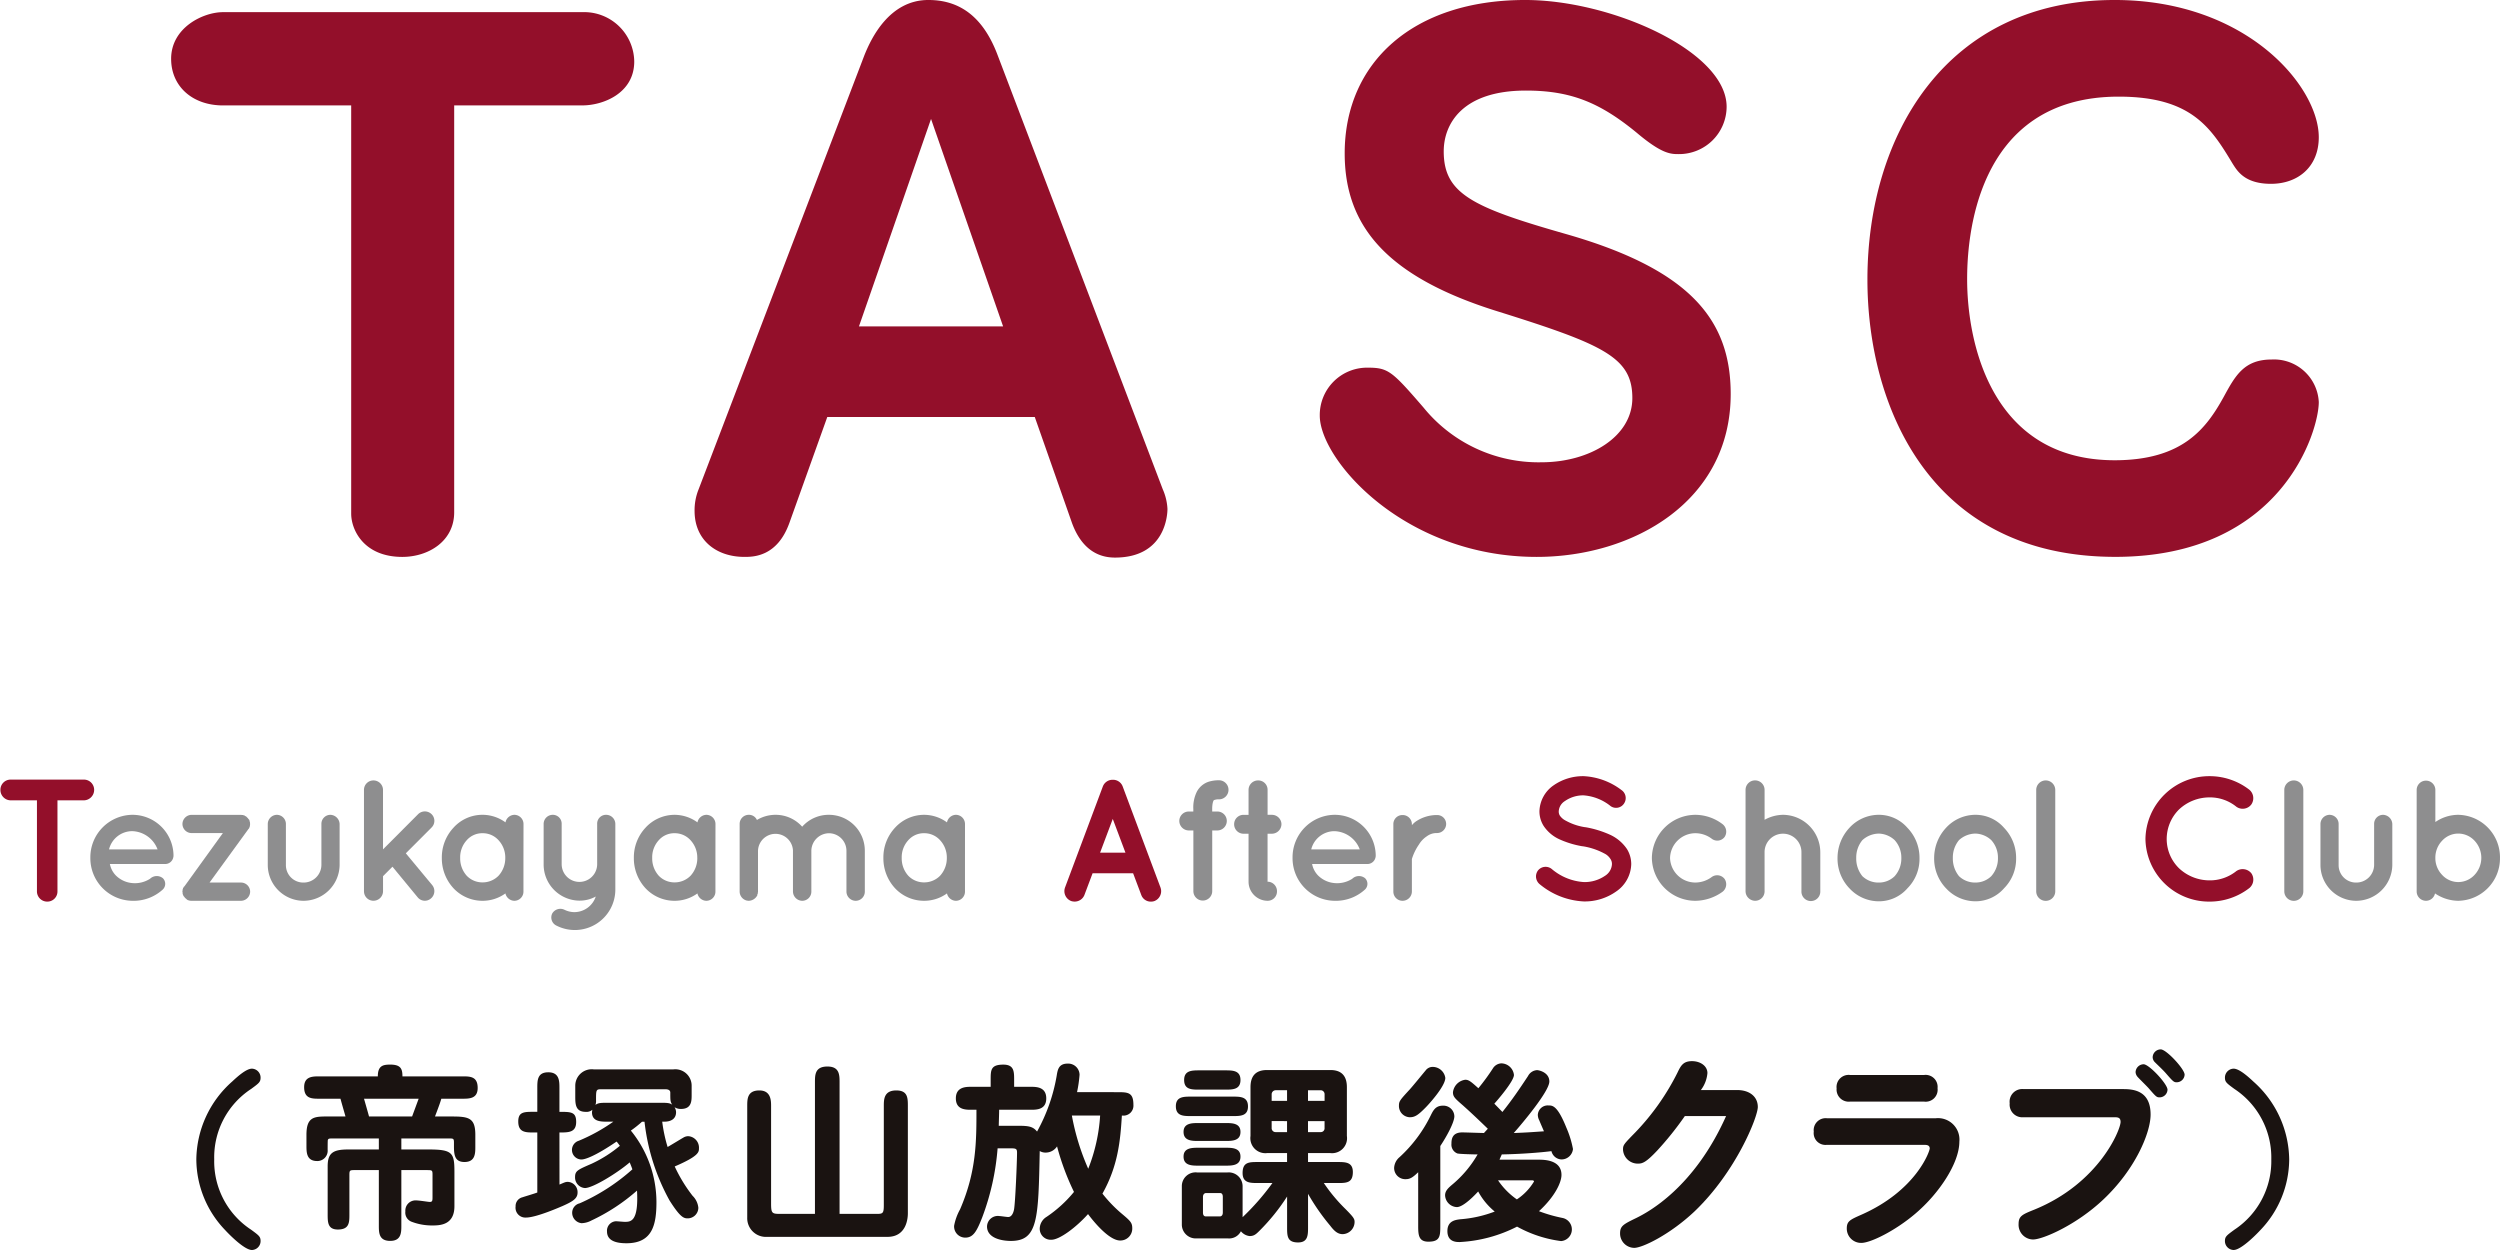 <svg xmlns="http://www.w3.org/2000/svg" xmlns:xlink="http://www.w3.org/1999/xlink" width="336" height="168" viewBox="0 0 336 168">
  <defs>
    <clipPath id="clip-path">
      <rect id="長方形_3845" data-name="長方形 3845" width="288.644" height="74.938" fill="none"/>
    </clipPath>
    <clipPath id="clip-path-2">
      <rect id="長方形_3846" data-name="長方形 3846" width="336" height="63.741" fill="none"/>
    </clipPath>
  </defs>
  <g id="グループ_10373" data-name="グループ 10373" transform="translate(-532 -165.062)">
    <g id="グループ_10370" data-name="グループ 10370" transform="translate(555 165.062)">
      <g id="グループ_10369" data-name="グループ 10369" clip-path="url(#clip-path)">
        <path id="パス_10333" data-name="パス 10333" d="M38.043,68.464c0,3.906-3.486,5.995-6.972,5.995-5.178,0-6.871-3.634-6.871-5.814V13.78H6.972C2.889,13.78,0,11.238,0,7.513,0,3.334,4.282,1.245,6.972,1.245h48.3a6.73,6.73,0,0,1,6.97,6.632c0,4.269-4.182,5.9-6.97,5.9H38.043Z" transform="translate(0 0.389)" fill="#930f2a"/>
        <path id="パス_10334" data-name="パス 10334" d="M99.467,56.046H71.58l-5.07,14.17c-1.63,4.632-4.889,4.632-6.066,4.632-3.8,0-6.7-2.271-6.7-6.176a7.531,7.531,0,0,1,.543-2.908L76.56,7.449C77.466,5.177,79.911,0,85.162,0c3.621,0,7.152,1.635,9.325,7.449L116.67,65.764A7.419,7.419,0,0,1,117.3,68.4c0,.637-.181,6.54-7.062,6.54-3.35,0-4.981-2.452-5.795-4.722ZM75.836,43.873H95.212L85.524,15.987Z" transform="translate(16.607 -0.001)" fill="#930f2a"/>
        <path id="パス_10335" data-name="パス 10335" d="M172.618,14.353a6.387,6.387,0,0,1-6.428,6.359c-1.086,0-2.263,0-5.7-2.908-4.888-4-8.782-5.631-14.848-5.631-8.511,0-11.045,4.451-11.045,8.175,0,5.722,3.893,7.539,16.658,11.173,16.66,4.814,21.911,11.626,21.911,21.436,0,14.443-13.128,21.892-26.075,21.892-17.836,0-29.154-13.081-29.154-18.984a6.364,6.364,0,0,1,6.519-6.449c2.716,0,3.259.545,7.425,5.359a19.921,19.921,0,0,0,15.844,7.357c6.519,0,12.222-3.451,12.222-8.628,0-5.451-3.8-7.177-18.017-11.628-14.938-4.633-20.643-11.445-20.643-21.256C121.282,8.448,130.426,0,145.547,0c11.589,0,27.071,6.9,27.071,14.353" transform="translate(36.44 -0.001)" fill="#930f2a"/>
        <path id="パス_10336" data-name="パス 10336" d="M234.828,18.439c0,4-2.806,6.268-6.428,6.268-3.53,0-4.528-1.727-5.161-2.725-2.9-4.814-5.523-8.993-15.3-8.993-19.556,0-20.372,19.711-20.372,24.525,0,8.721,3.351,24.345,19.829,24.345,9.145,0,12.314-4.269,14.667-8.539,1.539-2.816,2.716-5,6.428-5a6.027,6.027,0,0,1,6.338,5.723c0,3.815-4.889,20.8-27.344,20.8-25.171,0-33.319-20.621-33.319-37.242C174.165,18.166,184.759,0,207.394,0c17.746,0,27.434,11.628,27.434,18.439" transform="translate(53.816 -0.001)" fill="#930f2a"/>
      </g>
    </g>
    <g id="グループ_10372" data-name="グループ 10372" transform="translate(532 269.321)">
      <g id="グループ_10371" data-name="グループ 10371" clip-path="url(#clip-path-2)">
        <path id="パス_10337" data-name="パス 10337" d="M22.159,27.552c.827-.778,1.938-1.737,2.663-1.737a1.2,1.2,0,0,1,1.163,1.193c0,.6-.207.752-1.267,1.53A10.98,10.98,0,0,0,19.755,38a10.98,10.98,0,0,0,4.964,9.463c1.06.778,1.267.933,1.267,1.53a1.2,1.2,0,0,1-1.163,1.193c-1.087,0-3.361-2.411-3.594-2.67A13.8,13.8,0,0,1,17.35,38a14.185,14.185,0,0,1,4.809-10.449" transform="translate(9.037 13.555)" fill="#1a1311"/>
        <path id="パス_10338" data-name="パス 10338" d="M36.914,35.383H30.76c-.493,0-.622,0-.7.207-.027.078-.027,1.092-.027,1.3a1.39,1.39,0,0,1-1.4,1.528c-1.448,0-1.448-1.165-1.448-2.074V34.89c0-2.33.958-2.46,2.663-2.46h2.585c-.078-.285-.646-2.233-.671-2.388h-2.82c-1.033,0-2.067,0-2.067-1.554,0-1.45,1.138-1.45,2.067-1.45h7.836c0-1.452.722-1.582,1.679-1.582,1.424,0,1.629.6,1.629,1.582h8.026c1.069,0,2.085,0,2.085,1.554,0,1.45-1.119,1.45-2.085,1.45h-2.8c-.155.519-.231.753-.852,2.388h2.192c2.316,0,3.23.156,3.23,2.46v1.583c0,.907,0,2.074-1.462,2.074-1.252,0-1.41-.88-1.41-2.074v-.519c0-.572-.078-.572-.721-.572H39.939v1.481H43.61c3.18,0,3.463.441,3.463,2.979v4.644c0,2.486-1.86,2.59-2.922,2.59a7.694,7.694,0,0,1-2.817-.493,1.31,1.31,0,0,1-.855-1.4,1.368,1.368,0,0,1,1.4-1.476c.491,0,1.655.207,1.887.207.363,0,.363-.207.363-.7V40.309c0-.674-.027-.674-.827-.674H39.939v7.441c0,.933,0,2.074-1.5,2.074-1.525,0-1.525-1.115-1.525-2.074V39.635H33.682c-.674,0-.725.026-.725.674v5.265c0,1.087,0,2.047-1.551,2.047-1.37,0-1.37-.985-1.37-2.073V39.117c0-1.736.672-2.253,2.715-2.253h4.164Zm-1.992-5.341c.027.1.648,2.259.672,2.388h5.792c.052-.156.855-2.311.879-2.388Z" transform="translate(14.002 13.367)" fill="#1a1311"/>
        <path id="パス_10339" data-name="パス 10339" d="M51.461,41.358c.672-.285.8-.363,1.112-.363a1.385,1.385,0,0,1,1.319,1.426c0,.8-.595,1.193-2.068,1.841-.078.026-3.439,1.53-4.861,1.53a1.322,1.322,0,0,1-1.4-1.5,1.2,1.2,0,0,1,.9-1.219c.284-.1,1.706-.519,2.017-.648V34.358h-.44c-1.138,0-2.12,0-2.12-1.478,0-1.3.776-1.3,2.12-1.3h.44V28.395c0-1.037,0-2.126,1.474-2.126,1.5,0,1.5,1.193,1.5,2.126v3.189c1.551,0,2.249,0,2.249,1.348,0,1.426-1.008,1.426-2.249,1.426Zm13.807-8.452a20.173,20.173,0,0,0,.724,3.4c.336-.181,1.81-1.089,2.094-1.244a1.279,1.279,0,0,1,.672-.207,1.544,1.544,0,0,1,1.448,1.633c0,.493,0,1.037-3.258,2.437a20.109,20.109,0,0,0,2.4,3.941,2.608,2.608,0,0,1,.776,1.607A1.437,1.437,0,0,1,68.706,45.9c-.517,0-.982-.078-2.456-2.411a28.287,28.287,0,0,1-3.361-10.578h-.336a14.838,14.838,0,0,1-1.5,1.193,15.276,15.276,0,0,1,3.439,9.593c0,3.033-.517,5.548-4.033,5.548-1.293,0-2.611-.285-2.611-1.582a1.273,1.273,0,0,1,1.189-1.374c.181,0,1.008.078,1.189.078.8,0,1.887,0,1.655-4.2a25.819,25.819,0,0,1-6.128,4.019,3,3,0,0,1-1.319.363,1.407,1.407,0,0,1-1.267-1.426,1.3,1.3,0,0,1,1.008-1.244A26.86,26.86,0,0,0,61.26,39.31c-.129-.363-.181-.493-.362-.933-1.629,1.4-4.938,3.448-6.024,3.448a1.424,1.424,0,0,1-1.319-1.478c0-.83.362-.985,2.224-1.789a17.29,17.29,0,0,0,3.8-2.411c-.181-.233-.181-.259-.44-.57-2.9,1.97-4.24,2.411-4.731,2.411a1.286,1.286,0,0,1-.362-2.515A23.96,23.96,0,0,0,58.7,32.906h-.75c-.931,0-2.12,0-2.12-1.27a2.162,2.162,0,0,1,.052-.337,1.169,1.169,0,0,1-.9.285c-1.4,0-1.4-1.063-1.4-2.126v-1.4a2.211,2.211,0,0,1,2.508-2.178H66.741a2.2,2.2,0,0,1,2.482,2.178V29.3c0,.8,0,1.893-1.422,1.893a1.561,1.561,0,0,1-.879-.233,1.244,1.244,0,0,1,.207.674c0,.985-.827,1.27-1.551,1.27Zm-.233-2.541c.931,0,1.241.026,1.577.259-.259-.415-.259-.57-.259-1.633,0-.363-.362-.441-.621-.441H56.994c-.621,0-.621.156-.621,1.478a1.622,1.622,0,0,1-.078.622c.362-.259.646-.285,1.655-.285Z" transform="translate(23.734 13.589)" fill="#1a1311"/>
        <path id="パス_10340" data-name="パス 10340" d="M75.134,45.433V27.777c0-1.037,0-2.152,1.679-2.152,1.63,0,1.63,1.141,1.63,2.152V45.433h4.833c.957,0,1.113,0,1.113-1.167v-13.3c0-.907,0-2.126,1.679-2.126,1.553,0,1.553,1.037,1.553,2.126v14.39c0,.467-.078,3.163-2.741,3.163H68.722a2.514,2.514,0,0,1-2.689-2.593V30.966c0-.959,0-2.126,1.629-2.126,1.577,0,1.577,1.4,1.577,2.126V44.007c0,1.426.129,1.426,1.422,1.426Z" transform="translate(34.395 13.456)" fill="#1a1311"/>
        <path id="パス_10341" data-name="パス 10341" d="M106.344,29.207c1.4,0,2.068.078,2.068,1.711a1.342,1.342,0,0,1-1.551,1.426c-.207,3.4-.517,6.767-2.611,10.5a18.147,18.147,0,0,0,2.69,2.774c1.11.933,1.317,1.167,1.317,1.893a1.6,1.6,0,0,1-1.627,1.633c-1.32,0-3.156-2-4.318-3.552-1.6,1.789-3.828,3.448-4.914,3.448a1.476,1.476,0,0,1-1.577-1.5,1.9,1.9,0,0,1,.931-1.582,17.05,17.05,0,0,0,3.671-3.345,33.933,33.933,0,0,1-2.275-6.119,1.816,1.816,0,0,1-1.448.83,1.512,1.512,0,0,1-.879-.207C95.64,46.267,95.588,49.2,91.943,49.2c-1.214,0-3.206-.363-3.206-1.945a1.454,1.454,0,0,1,1.655-1.4c.155,0,1.008.13,1.189.13.491,0,.7-.6.776-.959.181-.83.414-6.611.414-7.674,0-.6-.154-.6-1.138-.6H90.159a33.627,33.627,0,0,1-2.068,9.282c-.722,1.841-1.189,2.722-2.275,2.722a1.5,1.5,0,0,1-1.5-1.607,7.357,7.357,0,0,1,.8-2.2c2.2-5.082,2.2-9.126,2.2-13.378h-.7c-.75,0-2.068,0-2.068-1.53s1.319-1.556,2.068-1.556h2.611v-.907c0-1.348,0-2.074,1.706-2.074,1.448,0,1.448.933,1.448,2.074v.907h2.249c.75,0,2.068.026,2.068,1.556s-1.319,1.53-2.068,1.53H90.366c0,.493-.024.959-.052,2.152h2.2c1.63,0,2.328,0,2.947.778A23.714,23.714,0,0,0,98.1,27c.129-.8.259-1.633,1.474-1.633a1.529,1.529,0,0,1,1.6,1.5,17.5,17.5,0,0,1-.338,2.333Zm-6.205,3.137a31.726,31.726,0,0,0,2.2,7.156,23.35,23.35,0,0,0,1.6-7.156Z" transform="translate(43.919 13.322)" fill="#1a1311"/>
        <path id="パス_10342" data-name="パス 10342" d="M111.535,29.509c1.034,0,2.068,0,2.068,1.321,0,1.295-1.034,1.295-2.068,1.295h-5.556c-1.034,0-2.068,0-2.068-1.321,0-1.295,1.034-1.295,2.068-1.295Zm-4.783,19.053a1.87,1.87,0,0,1-2.038-1.786V41.512a1.848,1.848,0,0,1,2.038-1.813h4.114a1.864,1.864,0,0,1,2.014,1.813v4.2a32.694,32.694,0,0,0,4.009-4.589H114.95c-1.06,0-2.07,0-2.07-1.347,0-1.476.881-1.476,2.07-1.476h3.906V37.1h-2.69a2.017,2.017,0,0,1-2.224-2.3V28.237c0-1.321.543-2.3,2.224-2.3h8.508c1.627,0,2.222.93,2.222,2.3V34.8a2.014,2.014,0,0,1-2.222,2.3h-3v1.2h3.957c1.059,0,2.067,0,2.067,1.347,0,1.476-.879,1.476-2.067,1.476h-1.834a22.07,22.07,0,0,0,2.867,3.451c1.163,1.167,1.267,1.374,1.267,1.789a1.651,1.651,0,0,1-1.6,1.63c-.7,0-1.163-.465-1.679-1.139a28.707,28.707,0,0,1-2.976-4.279v4.461c0,1.063,0,2.073-1.343,2.073-1.472,0-1.472-.882-1.472-2.073v-4.1a27.172,27.172,0,0,1-3.673,4.565c-.516.517-.774.75-1.37.75a1.747,1.747,0,0,1-1.165-.647,1.77,1.77,0,0,1-1.781.958Zm3.775-15.5c.931,0,2.068,0,2.068,1.191,0,1.217-1.138,1.217-2.068,1.217h-3.541c-.9,0-2.041,0-2.041-1.217,0-1.191,1.136-1.191,2.041-1.191Zm0,3.319c.931,0,2.068,0,2.068,1.191,0,1.217-1.138,1.217-2.068,1.217h-3.541c-.9,0-2.041,0-2.041-1.217,0-1.191,1.136-1.191,2.041-1.191Zm0-10.4c1.008,0,2.068,0,2.068,1.295s-1.06,1.295-2.068,1.295h-3.439c-1.059,0-2.065,0-2.065-1.295s1.059-1.295,2.065-1.295ZM107.943,42.47c-.1,0-.389.1-.389.52v2.1c0,.519.31.519.389.519h1.889c.129,0,.389-.078.389-.519v-2.1c0-.52-.286-.52-.389-.52Zm10.912-12.39V28.651H117.33a.545.545,0,0,0-.544.546v.883Zm-2.07,2.719v.936a.524.524,0,0,0,.544.544h1.525V32.8ZM123.9,30.08V29.2a.527.527,0,0,0-.517-.546H121.67V30.08ZM121.67,32.8V34.28h1.709a.507.507,0,0,0,.517-.544V32.8Z" transform="translate(54.125 13.617)" fill="#1a1311"/>
        <path id="パス_10343" data-name="パス 10343" d="M126.432,39.976c-.672.648-1.06.933-1.655.933a1.5,1.5,0,0,1-1.577-1.53,2.012,2.012,0,0,1,.724-1.426,18.691,18.691,0,0,0,4.188-5.6c.336-.674.648-1.322,1.629-1.322a1.47,1.47,0,0,1,1.553,1.426c0,.83-1.087,2.8-1.889,3.993V47.261c0,1.348-.076,2.048-1.6,2.048-1.267,0-1.372-.83-1.372-2.048Zm-2.585-8.971c0-.57.157-.752,1.448-2.152.363-.389,1.836-2.2,2.146-2.567a1.166,1.166,0,0,1,.931-.467,1.721,1.721,0,0,1,1.706,1.478c0,1.167-2.4,3.734-2.584,3.915-1.062,1.089-1.5,1.374-2.2,1.374a1.513,1.513,0,0,1-1.448-1.582m18.745,7.286c.724,0,3.1,0,3.1,2.048,0,.985-.853,2.878-3.025,4.874a19.688,19.688,0,0,0,3.154.907,1.573,1.573,0,0,1-.181,3.111,16.531,16.531,0,0,1-5.919-1.945,19.032,19.032,0,0,1-7.706,2.074c-.464,0-1.655,0-1.655-1.478,0-1.374,1.086-1.5,1.706-1.582a16.311,16.311,0,0,0,4.654-1.037,9.034,9.034,0,0,1-2.224-2.7c-.284.311-1.938,2.1-2.87,2.1a1.653,1.653,0,0,1-1.577-1.582c0-.544.336-.907.879-1.374a15.04,15.04,0,0,0,3.49-4.122c-.491,0-2.429-.052-2.715-.13a1.267,1.267,0,0,1-.8-1.3c0-.544.052-1.53,1.448-1.53.467,0,2.508.078,2.922.078l.519-.57c-2.3-2.23-3.182-2.982-3.285-3.085-1.138-.985-1.4-1.219-1.4-1.815a1.919,1.919,0,0,1,1.655-1.685c.465,0,.751.233,1.76,1.141a29.08,29.08,0,0,0,1.938-2.645,1.423,1.423,0,0,1,1.138-.7,1.741,1.741,0,0,1,1.706,1.556c0,.856-2.327,3.526-2.637,3.863.181.181.931.959,1.087,1.115,1.267-1.582,2.222-2.982,3.437-4.822a1.463,1.463,0,0,1,1.215-.8c.233,0,1.655.285,1.655,1.53,0,1.322-3.7,5.7-4.782,6.923,1.912-.078,2.119-.1,4.058-.233-.1-.233-.543-1.245-.62-1.452a1.645,1.645,0,0,1-.205-.752,1.333,1.333,0,0,1,1.448-1.27c.517,0,1.188,0,2.377,2.956a13.165,13.165,0,0,1,.9,2.9,1.554,1.554,0,0,1-1.551,1.4,1.441,1.441,0,0,1-1.343-1.115c-1.424.181-3.93.389-6.672.441-.207.467-.233.519-.31.7Zm-2.9,5.341A7.559,7.559,0,0,0,142,41.22c0-.026-.027-.156-.234-.156h-4.6a9.768,9.768,0,0,0,2.534,2.567" transform="translate(64.172 13.313)" fill="#1a1311"/>
        <path id="パス_10344" data-name="パス 10344" d="M158.892,29.034c1.706,0,2.786.91,2.786,2.277,0,1.338-2.929,8.724-8.529,14.057-3.271,3.081-6.967,4.877-8.077,4.877a1.93,1.93,0,0,1-1.906-1.94c0-1,.427-1.226,2.192-2.082,1.62-.8,7.763-4.078,12.056-13.69h-5.545a42.894,42.894,0,0,1-3.7,4.621c-1.507,1.6-1.989,1.768-2.587,1.768a1.983,1.983,0,0,1-2.02-1.853c0-.657.058-.714,1.706-2.4a32.505,32.505,0,0,0,5.6-7.95c.453-.941.767-1.568,1.962-1.568,1.138,0,2.076.656,2.076,1.6a4.34,4.34,0,0,1-.882,2.282Z" transform="translate(74.572 13.209)" fill="#1a1311"/>
        <path id="パス_10345" data-name="パス 10345" d="M162.047,35.759a1.582,1.582,0,0,1-1.764-1.775,1.609,1.609,0,0,1,1.764-1.8h14.646a2.883,2.883,0,0,1,3.157,3.148c0,2.854-2.7,6.961-5.944,9.7-2.645,2.253-5.974,3.907-7.224,3.907a1.922,1.922,0,0,1-1.962-1.94c0-.968.426-1.168,1.906-1.824,7.422-3.252,9.242-8.556,9.242-8.927,0-.458-.426-.485-.712-.485ZM175.1,26.373a1.61,1.61,0,0,1,1.819,1.775,1.608,1.608,0,0,1-1.819,1.8h-9.925a1.631,1.631,0,0,1-1.822-1.775,1.621,1.621,0,0,1,1.822-1.8Z" transform="translate(83.488 13.848)" fill="#1a1311"/>
        <path id="パス_10346" data-name="パス 10346" d="M179.444,33.236a1.705,1.705,0,0,1-1.848-1.877,1.7,1.7,0,0,1,1.848-1.908H192.7c1.221,0,3.834,0,3.834,3.415,0,2.481-2.074,7.388-6.336,11.408-3.612,3.422-8.135,5.39-9.472,5.39a1.973,1.973,0,0,1-1.933-2.082c0-1.083.511-1.283,2.132-1.938C189.6,42.106,192.5,34.919,192.5,33.864c0-.57-.341-.628-.8-.628Zm16.15-7.122c.741,0,3.214,2.652,3.214,3.422a1.069,1.069,0,0,1-1.08,1.025c-.4,0-.485-.114-1.48-1.252-.2-.229-1.249-1.255-1.448-1.484a1.062,1.062,0,0,1-.284-.656,1.1,1.1,0,0,1,1.078-1.055m2.3-2c.768,0,3.212,2.652,3.212,3.395a1.07,1.07,0,0,1-1.08,1.026c-.37,0-.484-.114-1.451-1.226-.455-.514-1.138-1.141-1.449-1.455a.969.969,0,0,1-.313-.714,1.091,1.091,0,0,1,1.081-1.026" transform="translate(92.506 12.664)" fill="#1a1311"/>
        <path id="パス_10347" data-name="パス 10347" d="M201.375,47.515c-.233.259-2.508,2.67-3.594,2.67a1.2,1.2,0,0,1-1.164-1.193c0-.6.207-.752,1.267-1.53A11.049,11.049,0,0,0,202.849,38a11.049,11.049,0,0,0-4.964-9.463c-1.06-.778-1.267-.933-1.267-1.53a1.2,1.2,0,0,1,1.164-1.193c.722,0,1.836.959,2.663,1.737A14.2,14.2,0,0,1,205.254,38a13.8,13.8,0,0,1-3.878,9.515" transform="translate(102.414 13.555)" fill="#1a1311"/>
        <path id="パス_10348" data-name="パス 10348" d="M11.218,2.979H7.554v12.34a1.25,1.25,0,0,1-1.267,1.27,1.265,1.265,0,0,1-1.268-1.27V2.979H1.378A1.286,1.286,0,0,1,.111,1.684,1.252,1.252,0,0,1,1.378.414h9.84a1.265,1.265,0,0,1,1.267,1.27,1.3,1.3,0,0,1-1.267,1.295" transform="translate(0.058 0.217)" fill="#930f2a"/>
        <path id="パス_10349" data-name="パス 10349" d="M11.218,2.979H7.554v12.34a1.25,1.25,0,0,1-1.267,1.27,1.265,1.265,0,0,1-1.268-1.27V2.979H1.378A1.286,1.286,0,0,1,.111,1.684,1.252,1.252,0,0,1,1.378.414h9.84a1.265,1.265,0,0,1,1.267,1.27A1.3,1.3,0,0,1,11.218,2.979Z" transform="translate(0.058 0.217)" fill="none" stroke="#930f2a" stroke-linecap="round" stroke-linejoin="round" stroke-width="0.223"/>
        <path id="パス_10350" data-name="パス 10350" d="M7.984,9.221a5.713,5.713,0,0,1,5.621-5.777,5.519,5.519,0,0,1,5.554,5.362v.114a.654.654,0,0,1-.023.209,1.112,1.112,0,0,1-1.2.924H10.609a3.04,3.04,0,0,0,.785,1.525,3.569,3.569,0,0,0,2.211,1.04,3.761,3.761,0,0,0,2.4-.578,1.3,1.3,0,0,1,1.729-.07,1.06,1.06,0,0,1,0,1.5A5.817,5.817,0,0,1,13.605,15,5.726,5.726,0,0,1,7.984,9.221M10.495,8.09h6.522A3.769,3.769,0,0,0,13.605,5.64a3.22,3.22,0,0,0-3.11,2.449" transform="translate(4.159 1.808)" fill="#8e8e8f"/>
        <path id="パス_10351" data-name="パス 10351" d="M24.971,5.385l-5.207,7.164H24a1.231,1.231,0,0,1,1.221,1.225A1.247,1.247,0,0,1,24,15h-6.66a.875.875,0,0,1-.231-.023h-.068a.323.323,0,0,0-.138-.046c-.046-.023-.07-.023-.091-.046-.024,0-.07-.047-.093-.047-.023-.046-.046-.046-.046-.069-.024,0-.024,0-.024-.023-.021,0-.046-.023-.068-.047a.882.882,0,0,0-.093-.069.535.535,0,0,0-.093-.116.3.3,0,0,0-.068-.093c-.046-.023-.046-.046-.046-.092a.109.109,0,0,1-.07-.116c-.021,0-.021-.046-.046-.116,0-.023-.023-.069-.023-.092v-.163a.084.084,0,0,1-.023-.069v-.023c0-.046.023-.116.023-.162V13.5c.023-.023.023-.069.047-.114a1.026,1.026,0,0,1,.021-.116c.024,0,.07-.069.07-.069a.2.2,0,0,1,.068-.117h.024l5.185-7.186H17.344a1.231,1.231,0,0,1-1.221-1.225,1.247,1.247,0,0,1,1.221-1.225H24c.047,0,.093.023.138.023h.114c.047.023.093.023.116.046a.905.905,0,0,1,.116.024c.023.023.046.069.07.069.046,0,.091.047.137.07a.023.023,0,0,1,.024.023.049.049,0,0,1,.046.046.532.532,0,0,1,.114.116c.024,0,.047.046.07.069a.333.333,0,0,0,.068.093c.024.023.024.046.07.046,0,.07.046.093.046.139a.176.176,0,0,1,.023.116c.024.046.024.093.046.116v.139c0,.023.024.069.024.092v.023a.3.3,0,0,0-.024.116.267.267,0,0,1-.021.139.244.244,0,0,1-.024.116.128.128,0,0,1-.068.116v.069c-.046.046-.07.093-.116.116Z" transform="translate(8.398 1.808)" fill="#8e8e8f"/>
        <path id="パス_10352" data-name="パス 10352" d="M28.455,15a4.824,4.824,0,0,1-4.792-4.806V4.67a1.246,1.246,0,0,1,1.22-1.225A1.232,1.232,0,0,1,26.1,4.67v5.524a2.335,2.335,0,0,0,2.351,2.356,2.394,2.394,0,0,0,2.42-2.356V4.67a1.211,1.211,0,0,1,1.2-1.225A1.284,1.284,0,0,1,33.318,4.67v5.524A4.871,4.871,0,0,1,28.455,15" transform="translate(12.326 1.808)" fill="#8e8e8f"/>
        <path id="パス_10353" data-name="パス 10353" d="M32.164,15.319V1.686A1.266,1.266,0,0,1,33.432.414a1.285,1.285,0,0,1,1.29,1.272V9.681l4.724-4.737a1.292,1.292,0,0,1,1.8,0,1.257,1.257,0,0,1,0,1.8l-3.457,3.465,3.548,4.276a1.284,1.284,0,0,1-.184,1.8,1.24,1.24,0,0,1-1.773-.163l-3.387-4.113-1.268,1.272v2.033a1.284,1.284,0,0,1-1.29,1.27,1.265,1.265,0,0,1-1.268-1.27" transform="translate(16.754 0.217)" fill="#8e8e8f"/>
        <path id="パス_10354" data-name="パス 10354" d="M50.014,9.245v4.53A1.232,1.232,0,0,1,48.792,15a1.253,1.253,0,0,1-1.2-.993A5.231,5.231,0,0,1,44.529,15a5.348,5.348,0,0,1-3.918-1.687,5.922,5.922,0,0,1-1.567-4.068,5.839,5.839,0,0,1,1.567-4.068A5.225,5.225,0,0,1,47.6,4.462a1.25,1.25,0,0,1,1.2-1.017,1.237,1.237,0,0,1,1.221,1.248Zm-2.443,0a3.411,3.411,0,0,0-.9-2.381,2.844,2.844,0,0,0-2.143-.947,2.775,2.775,0,0,0-2.143.947,3.4,3.4,0,0,0-.875,2.381,3.475,3.475,0,0,0,.875,2.381,2.9,2.9,0,0,0,2.143.9,2.978,2.978,0,0,0,2.143-.9,3.492,3.492,0,0,0,.9-2.381" transform="translate(20.338 1.808)" fill="#8e8e8f"/>
        <path id="パス_10355" data-name="パス 10355" d="M57.676,4.67v8.736a5.442,5.442,0,0,1-7.883,4.944,1.212,1.212,0,0,1-.6-1.641,1.264,1.264,0,0,1,1.635-.508,3.085,3.085,0,0,0,1.337.323,3.046,3.046,0,0,0,2.881-2.1,4.456,4.456,0,0,1-2.189.555,4.857,4.857,0,0,1-4.817-4.853V4.67a1.226,1.226,0,0,1,1.2-1.225A1.188,1.188,0,0,1,50.463,4.67v5.454a2.386,2.386,0,0,0,4.771,0V4.67a1.182,1.182,0,0,1,1.2-1.225A1.236,1.236,0,0,1,57.676,4.67" transform="translate(25.025 1.808)" fill="#8e8e8f"/>
        <path id="パス_10356" data-name="パス 10356" d="M66.979,9.245v4.53A1.231,1.231,0,0,1,65.759,15a1.255,1.255,0,0,1-1.2-.993A5.226,5.226,0,0,1,61.5,15a5.345,5.345,0,0,1-3.918-1.687,5.922,5.922,0,0,1-1.567-4.068,5.839,5.839,0,0,1,1.567-4.068A5.3,5.3,0,0,1,61.5,3.445a5.247,5.247,0,0,1,3.065,1.017,1.252,1.252,0,0,1,1.2-1.017,1.236,1.236,0,0,1,1.22,1.248Zm-2.441,0a3.411,3.411,0,0,0-.9-2.381A2.846,2.846,0,0,0,61.5,5.917a2.77,2.77,0,0,0-2.143.947,3.39,3.39,0,0,0-.876,2.381,3.469,3.469,0,0,0,.876,2.381,2.9,2.9,0,0,0,2.143.9,2.981,2.981,0,0,0,2.143-.9,3.492,3.492,0,0,0,.9-2.381" transform="translate(29.175 1.808)" fill="#8e8e8f"/>
        <path id="パス_10357" data-name="パス 10357" d="M75,8.228v5.545A1.231,1.231,0,0,1,73.772,15a1.265,1.265,0,0,1-1.243-1.225V8.228a2.352,2.352,0,0,0-4.7.069v5.477c0,.047-.023.116-.023.163v.069c-.023.046-.023.093-.068.139v.116A1.343,1.343,0,0,1,66.585,15c-.094,0-.163-.023-.233-.023a1.258,1.258,0,0,1-.99-1.2V4.693a1.223,1.223,0,0,1,1.223-1.249,1.168,1.168,0,0,1,1.1.694,4.845,4.845,0,0,1,2.465-.694,4.772,4.772,0,0,1,3.618,1.6,4.741,4.741,0,0,1,3.618-1.6,4.823,4.823,0,0,1,4.8,4.853v5.477A1.232,1.232,0,0,1,80.963,15a1.251,1.251,0,0,1-1.246-1.225V8.3a2.363,2.363,0,0,0-2.327-2.379A2.394,2.394,0,0,0,75,8.228" transform="translate(34.046 1.808)" fill="#8e8e8f"/>
        <path id="パス_10358" data-name="パス 10358" d="M89.032,9.245v4.53A1.231,1.231,0,0,1,87.812,15a1.255,1.255,0,0,1-1.2-.993A5.226,5.226,0,0,1,83.549,15a5.345,5.345,0,0,1-3.918-1.687,5.922,5.922,0,0,1-1.566-4.068,5.839,5.839,0,0,1,1.566-4.068,5.3,5.3,0,0,1,3.918-1.733,5.247,5.247,0,0,1,3.065,1.017,1.252,1.252,0,0,1,1.2-1.017,1.236,1.236,0,0,1,1.22,1.248Zm-2.441,0a3.411,3.411,0,0,0-.9-2.381,2.846,2.846,0,0,0-2.143-.947,2.77,2.77,0,0,0-2.143.947,3.39,3.39,0,0,0-.876,2.381,3.469,3.469,0,0,0,.876,2.381,2.9,2.9,0,0,0,2.143.9,2.981,2.981,0,0,0,2.143-.9,3.492,3.492,0,0,0,.9-2.381" transform="translate(40.662 1.808)" fill="#8e8e8f"/>
        <path id="パス_10359" data-name="パス 10359" d="M103.334,12.77h-5.6l-1.128,3a1.293,1.293,0,0,1-1.2.808,1.353,1.353,0,0,1-.438-.069,1.314,1.314,0,0,1-.76-1.664L99.3,1.239A1.288,1.288,0,0,1,100.524.43a1.27,1.27,0,0,1,1.221.808l5.093,13.612a1.314,1.314,0,0,1-.76,1.664,1.258,1.258,0,0,1-.438.069,1.241,1.241,0,0,1-1.176-.808Zm-.944-2.542L100.524,5.26l-1.866,4.967Z" transform="translate(49.033 0.225)" fill="#930f2a"/>
        <path id="パス_10360" data-name="パス 10360" d="M103.334,12.77h-5.6l-1.128,3a1.293,1.293,0,0,1-1.2.808,1.353,1.353,0,0,1-.438-.069,1.314,1.314,0,0,1-.76-1.664L99.3,1.239A1.288,1.288,0,0,1,100.524.43a1.27,1.27,0,0,1,1.221.808l5.093,13.612a1.314,1.314,0,0,1-.76,1.664,1.258,1.258,0,0,1-.438.069,1.241,1.241,0,0,1-1.176-.808Zm-.944-2.542L100.524,5.26l-1.866,4.967Z" transform="translate(49.033 0.225)" fill="none" stroke="#930f2a" stroke-linecap="round" stroke-linejoin="round" stroke-width="0.223"/>
        <path id="パス_10361" data-name="パス 10361" d="M108.637,4.28V4.6h.692A1.266,1.266,0,0,1,110.6,5.876a1.281,1.281,0,0,1-1.267,1.27h-.692V15.3a1.267,1.267,0,1,1-2.534,0V7.146h-.6a1.286,1.286,0,0,1-1.29-1.27A1.271,1.271,0,0,1,105.5,4.6h.6V4.28a4.825,4.825,0,0,1,.436-2.265A2.753,2.753,0,0,1,108.2.584,4.652,4.652,0,0,1,109.582.4a1.283,1.283,0,0,1,0,2.565,1.653,1.653,0,0,0-.6.069.224.224,0,0,0-.138.07c-.024,0-.208.322-.208,1.177" transform="translate(54.282 0.209)" fill="#8e8e8f"/>
        <path id="パス_10362" data-name="パス 10362" d="M115.421,6.307a1.3,1.3,0,0,1-1.291,1.27h-.576v6.448a1.269,1.269,0,0,1,1.267,1.293,1.251,1.251,0,0,1-1.267,1.272A2.57,2.57,0,0,1,111,14.026V7.578h-.669a1.266,1.266,0,0,1-1.268-1.27,1.252,1.252,0,0,1,1.268-1.27H111V1.686a1.271,1.271,0,0,1,1.29-1.272,1.251,1.251,0,0,1,1.267,1.272V5.037h.576a1.286,1.286,0,0,1,1.291,1.27" transform="translate(56.806 0.217)" fill="#8e8e8f"/>
        <path id="パス_10363" data-name="パス 10363" d="M114.223,9.221a5.714,5.714,0,0,1,5.623-5.777A5.518,5.518,0,0,1,125.4,8.806v.114a.7.7,0,0,1-.021.209,1.114,1.114,0,0,1-1.2.924H116.85a3.038,3.038,0,0,0,.783,1.525,3.573,3.573,0,0,0,2.213,1.04,3.761,3.761,0,0,0,2.4-.578,1.3,1.3,0,0,1,1.728-.07,1.059,1.059,0,0,1,0,1.5A5.811,5.811,0,0,1,119.846,15a5.727,5.727,0,0,1-5.623-5.777m2.511-1.132h6.522a3.767,3.767,0,0,0-3.41-2.449,3.221,3.221,0,0,0-3.112,2.449" transform="translate(59.496 1.808)" fill="#8e8e8f"/>
        <path id="パス_10364" data-name="パス 10364" d="M130.228,4.662a1.232,1.232,0,0,1-1.221,1.225,2.2,2.2,0,0,0-1.382.439,3.463,3.463,0,0,0-1.06,1.109,7.1,7.1,0,0,0-.944,1.941v4.391a1.257,1.257,0,0,1-1.267,1.225,1.232,1.232,0,0,1-1.223-1.225v-9.1a1.213,1.213,0,0,1,1.223-1.2,1.238,1.238,0,0,1,1.267,1.2v.162a3.062,3.062,0,0,1,.484-.462,5.046,5.046,0,0,1,2.9-.9,1.2,1.2,0,0,1,1.221,1.2" transform="translate(64.136 1.816)" fill="#8e8e8f"/>
        <path id="パス_10365" data-name="パス 10365" d="M136.064,12.728a1.2,1.2,0,0,1,1.681-.162,7.516,7.516,0,0,0,4.4,1.78,4.964,4.964,0,0,0,2.881-.856,2.077,2.077,0,0,0,.99-1.664,1.323,1.323,0,0,0-.207-.74,2.171,2.171,0,0,0-.692-.694,9.246,9.246,0,0,0-3.156-1.086h-.047a12.47,12.47,0,0,1-2.972-.9A4.949,4.949,0,0,1,136.8,6.6a3.551,3.551,0,0,1-.529-1.894,4.272,4.272,0,0,1,1.843-3.374A6.8,6.8,0,0,1,142.1.111a9.006,9.006,0,0,1,5.022,1.848,1.191,1.191,0,0,1,.322,1.641,1.162,1.162,0,0,1-1.635.346A6.677,6.677,0,0,0,142.1,2.467a4.388,4.388,0,0,0-2.582.787,1.837,1.837,0,0,0-.876,1.455,1.128,1.128,0,0,0,.163.648,2.2,2.2,0,0,0,.622.6,7.913,7.913,0,0,0,2.879,1.017h.047a13.551,13.551,0,0,1,3.18.97,5.393,5.393,0,0,1,2.3,1.919,3.741,3.741,0,0,1,.552,1.964,4.471,4.471,0,0,1-1.98,3.581,7.188,7.188,0,0,1-4.263,1.318,9.911,9.911,0,0,1-5.9-2.311,1.23,1.23,0,0,1-.184-1.687" transform="translate(70.742 0.058)" fill="#930f2a"/>
        <path id="パス_10366" data-name="パス 10366" d="M136.064,12.728a1.2,1.2,0,0,1,1.681-.162,7.516,7.516,0,0,0,4.4,1.78,4.964,4.964,0,0,0,2.881-.856,2.077,2.077,0,0,0,.99-1.664,1.323,1.323,0,0,0-.207-.74,2.171,2.171,0,0,0-.692-.694,9.246,9.246,0,0,0-3.156-1.086h-.047a12.47,12.47,0,0,1-2.972-.9A4.949,4.949,0,0,1,136.8,6.6a3.551,3.551,0,0,1-.529-1.894,4.272,4.272,0,0,1,1.843-3.374A6.8,6.8,0,0,1,142.1.111a9.006,9.006,0,0,1,5.022,1.848,1.191,1.191,0,0,1,.322,1.641,1.162,1.162,0,0,1-1.635.346A6.677,6.677,0,0,0,142.1,2.467a4.388,4.388,0,0,0-2.582.787,1.837,1.837,0,0,0-.876,1.455,1.128,1.128,0,0,0,.163.648,2.2,2.2,0,0,0,.622.6,7.913,7.913,0,0,0,2.879,1.017h.047a13.551,13.551,0,0,1,3.18.97,5.393,5.393,0,0,1,2.3,1.919,3.741,3.741,0,0,1,.552,1.964,4.471,4.471,0,0,1-1.98,3.581,7.188,7.188,0,0,1-4.263,1.318,9.911,9.911,0,0,1-5.9-2.311A1.23,1.23,0,0,1,136.064,12.728Z" transform="translate(70.742 0.058)" fill="none" stroke="#930f2a" stroke-linecap="round" stroke-linejoin="round" stroke-width="0.223"/>
        <path id="パス_10367" data-name="パス 10367" d="M145.976,9.245a5.871,5.871,0,0,1,5.854-5.8,6.063,6.063,0,0,1,3.664,1.27,1.274,1.274,0,0,1,.254,1.71,1.226,1.226,0,0,1-1.729.232,3.666,3.666,0,0,0-2.189-.74,3.419,3.419,0,0,0-3.411,3.328,3.4,3.4,0,0,0,3.411,3.3,3.716,3.716,0,0,0,2.189-.74,1.254,1.254,0,0,1,1.729.255,1.28,1.28,0,0,1-.254,1.71A6.346,6.346,0,0,1,151.83,15a5.847,5.847,0,0,1-5.854-5.754" transform="translate(76.036 1.808)" fill="#8e8e8f"/>
        <path id="パス_10368" data-name="パス 10368" d="M156.812,15.319a1.269,1.269,0,0,1-1.29,1.27,1.306,1.306,0,0,1-1.221-.947,1.366,1.366,0,0,1-.047-.323V1.686a1.279,1.279,0,0,1,2.558,0v4.02a5.236,5.236,0,0,1,2.467-.671A5.048,5.048,0,0,1,164.3,10.1v5.222a1.268,1.268,0,1,1-2.535,0V10.1a2.478,2.478,0,1,0-4.955,0Z" transform="translate(80.348 0.217)" fill="#8e8e8f"/>
        <path id="パス_10369" data-name="パス 10369" d="M163.973,13.313a5.774,5.774,0,0,1-1.591-4.068A5.967,5.967,0,0,1,163.973,5.2a5.367,5.367,0,0,1,3.963-1.757A5.084,5.084,0,0,1,171.784,5.2,5.78,5.78,0,0,1,173.4,9.245a5.6,5.6,0,0,1-1.614,4.068,5.088,5.088,0,0,1-3.848,1.755,5.371,5.371,0,0,1-3.963-1.755m.922-4.068a3.736,3.736,0,0,0,.829,2.449,3.114,3.114,0,0,0,2.213.856,3.013,3.013,0,0,0,2.12-.856,3.559,3.559,0,0,0,.9-2.449,3.486,3.486,0,0,0-.9-2.4,3.254,3.254,0,0,0-2.12-.877,3.349,3.349,0,0,0-2.213.877,3.657,3.657,0,0,0-.829,2.4" transform="translate(84.581 1.808)" fill="#8e8e8f"/>
        <path id="パス_10370" data-name="パス 10370" d="M172.51,13.313a5.773,5.773,0,0,1-1.589-4.068A5.965,5.965,0,0,1,172.51,5.2a5.372,5.372,0,0,1,3.963-1.757A5.084,5.084,0,0,1,180.322,5.2a5.78,5.78,0,0,1,1.614,4.043,5.6,5.6,0,0,1-1.614,4.068,5.088,5.088,0,0,1-3.848,1.755,5.376,5.376,0,0,1-3.963-1.755m.922-4.068a3.737,3.737,0,0,0,.83,2.449,3.11,3.11,0,0,0,2.211.856,3.016,3.016,0,0,0,2.122-.856,3.566,3.566,0,0,0,.9-2.449,3.494,3.494,0,0,0-.9-2.4,3.258,3.258,0,0,0-2.122-.877,3.345,3.345,0,0,0-2.211.877,3.659,3.659,0,0,0-.83,2.4" transform="translate(89.029 1.808)" fill="#8e8e8f"/>
        <path id="パス_10371" data-name="パス 10371" d="M181.209.414a1.287,1.287,0,0,1,1.291,1.27V15.319a1.28,1.28,0,0,1-2.56,0V1.684a1.281,1.281,0,0,1,1.268-1.27" transform="translate(93.727 0.217)" fill="#8e8e8f"/>
        <path id="パス_10372" data-name="パス 10372" d="M189.667,8.431a8.474,8.474,0,0,1,8.459-8.32,8.606,8.606,0,0,1,5.323,1.8,1.372,1.372,0,0,1,.23,1.848,1.348,1.348,0,0,1-1.843.255,5.739,5.739,0,0,0-3.709-1.272,6.1,6.1,0,0,0-4.149,1.664A5.713,5.713,0,0,0,192.3,8.431a5.623,5.623,0,0,0,1.682,4.02,6.089,6.089,0,0,0,4.149,1.664,5.785,5.785,0,0,0,3.709-1.27,1.394,1.394,0,0,1,1.843.255,1.369,1.369,0,0,1-.23,1.848,8.615,8.615,0,0,1-5.323,1.8,8.443,8.443,0,0,1-8.459-8.32" transform="translate(98.793 0.058)" fill="#930f2a"/>
        <path id="パス_10373" data-name="パス 10373" d="M189.667,8.431a8.474,8.474,0,0,1,8.459-8.32,8.606,8.606,0,0,1,5.323,1.8,1.372,1.372,0,0,1,.23,1.848,1.348,1.348,0,0,1-1.843.255,5.739,5.739,0,0,0-3.709-1.272,6.1,6.1,0,0,0-4.149,1.664A5.713,5.713,0,0,0,192.3,8.431a5.623,5.623,0,0,0,1.682,4.02,6.089,6.089,0,0,0,4.149,1.664,5.785,5.785,0,0,0,3.709-1.27,1.394,1.394,0,0,1,1.843.255,1.369,1.369,0,0,1-.23,1.848,8.615,8.615,0,0,1-5.323,1.8A8.443,8.443,0,0,1,189.667,8.431Z" transform="translate(98.793 0.058)" fill="none" stroke="#930f2a" stroke-linecap="round" stroke-linejoin="round" stroke-width="0.223"/>
        <path id="パス_10374" data-name="パス 10374" d="M203.13.414a1.286,1.286,0,0,1,1.291,1.27V15.319a1.279,1.279,0,0,1-2.558,0V1.684A1.281,1.281,0,0,1,203.13.414" transform="translate(105.146 0.217)" fill="#8e8e8f"/>
        <path id="パス_10375" data-name="パス 10375" d="M209.851,15a4.824,4.824,0,0,1-4.792-4.806V4.67a1.246,1.246,0,0,1,1.22-1.225A1.232,1.232,0,0,1,207.5,4.67v5.524a2.335,2.335,0,0,0,2.351,2.356,2.394,2.394,0,0,0,2.42-2.356V4.67a1.211,1.211,0,0,1,1.2-1.225,1.284,1.284,0,0,1,1.244,1.225v5.524A4.871,4.871,0,0,1,209.851,15" transform="translate(106.811 1.808)" fill="#8e8e8f"/>
        <path id="パス_10376" data-name="パス 10376" d="M213.561,10.836V1.663a1.256,1.256,0,0,1,2.511,0V6.006a5.444,5.444,0,0,1,3.087-.97,5.715,5.715,0,0,1,5.6,5.8,5.705,5.705,0,0,1-5.6,5.754,5.622,5.622,0,0,1-3.133-.993,1.241,1.241,0,0,1-1.221.993,1.256,1.256,0,0,1-1.244-1.248Zm2.511,0a3.258,3.258,0,0,0,.922,2.288,2.944,2.944,0,0,0,2.166.949,2.982,2.982,0,0,0,2.167-.949,3.353,3.353,0,0,0,0-4.621,2.981,2.981,0,0,0-2.167-.947,2.942,2.942,0,0,0-2.166.947,3.291,3.291,0,0,0-.922,2.333" transform="translate(111.239 0.217)" fill="#8e8e8f"/>
      </g>
    </g>
  </g>
</svg>
